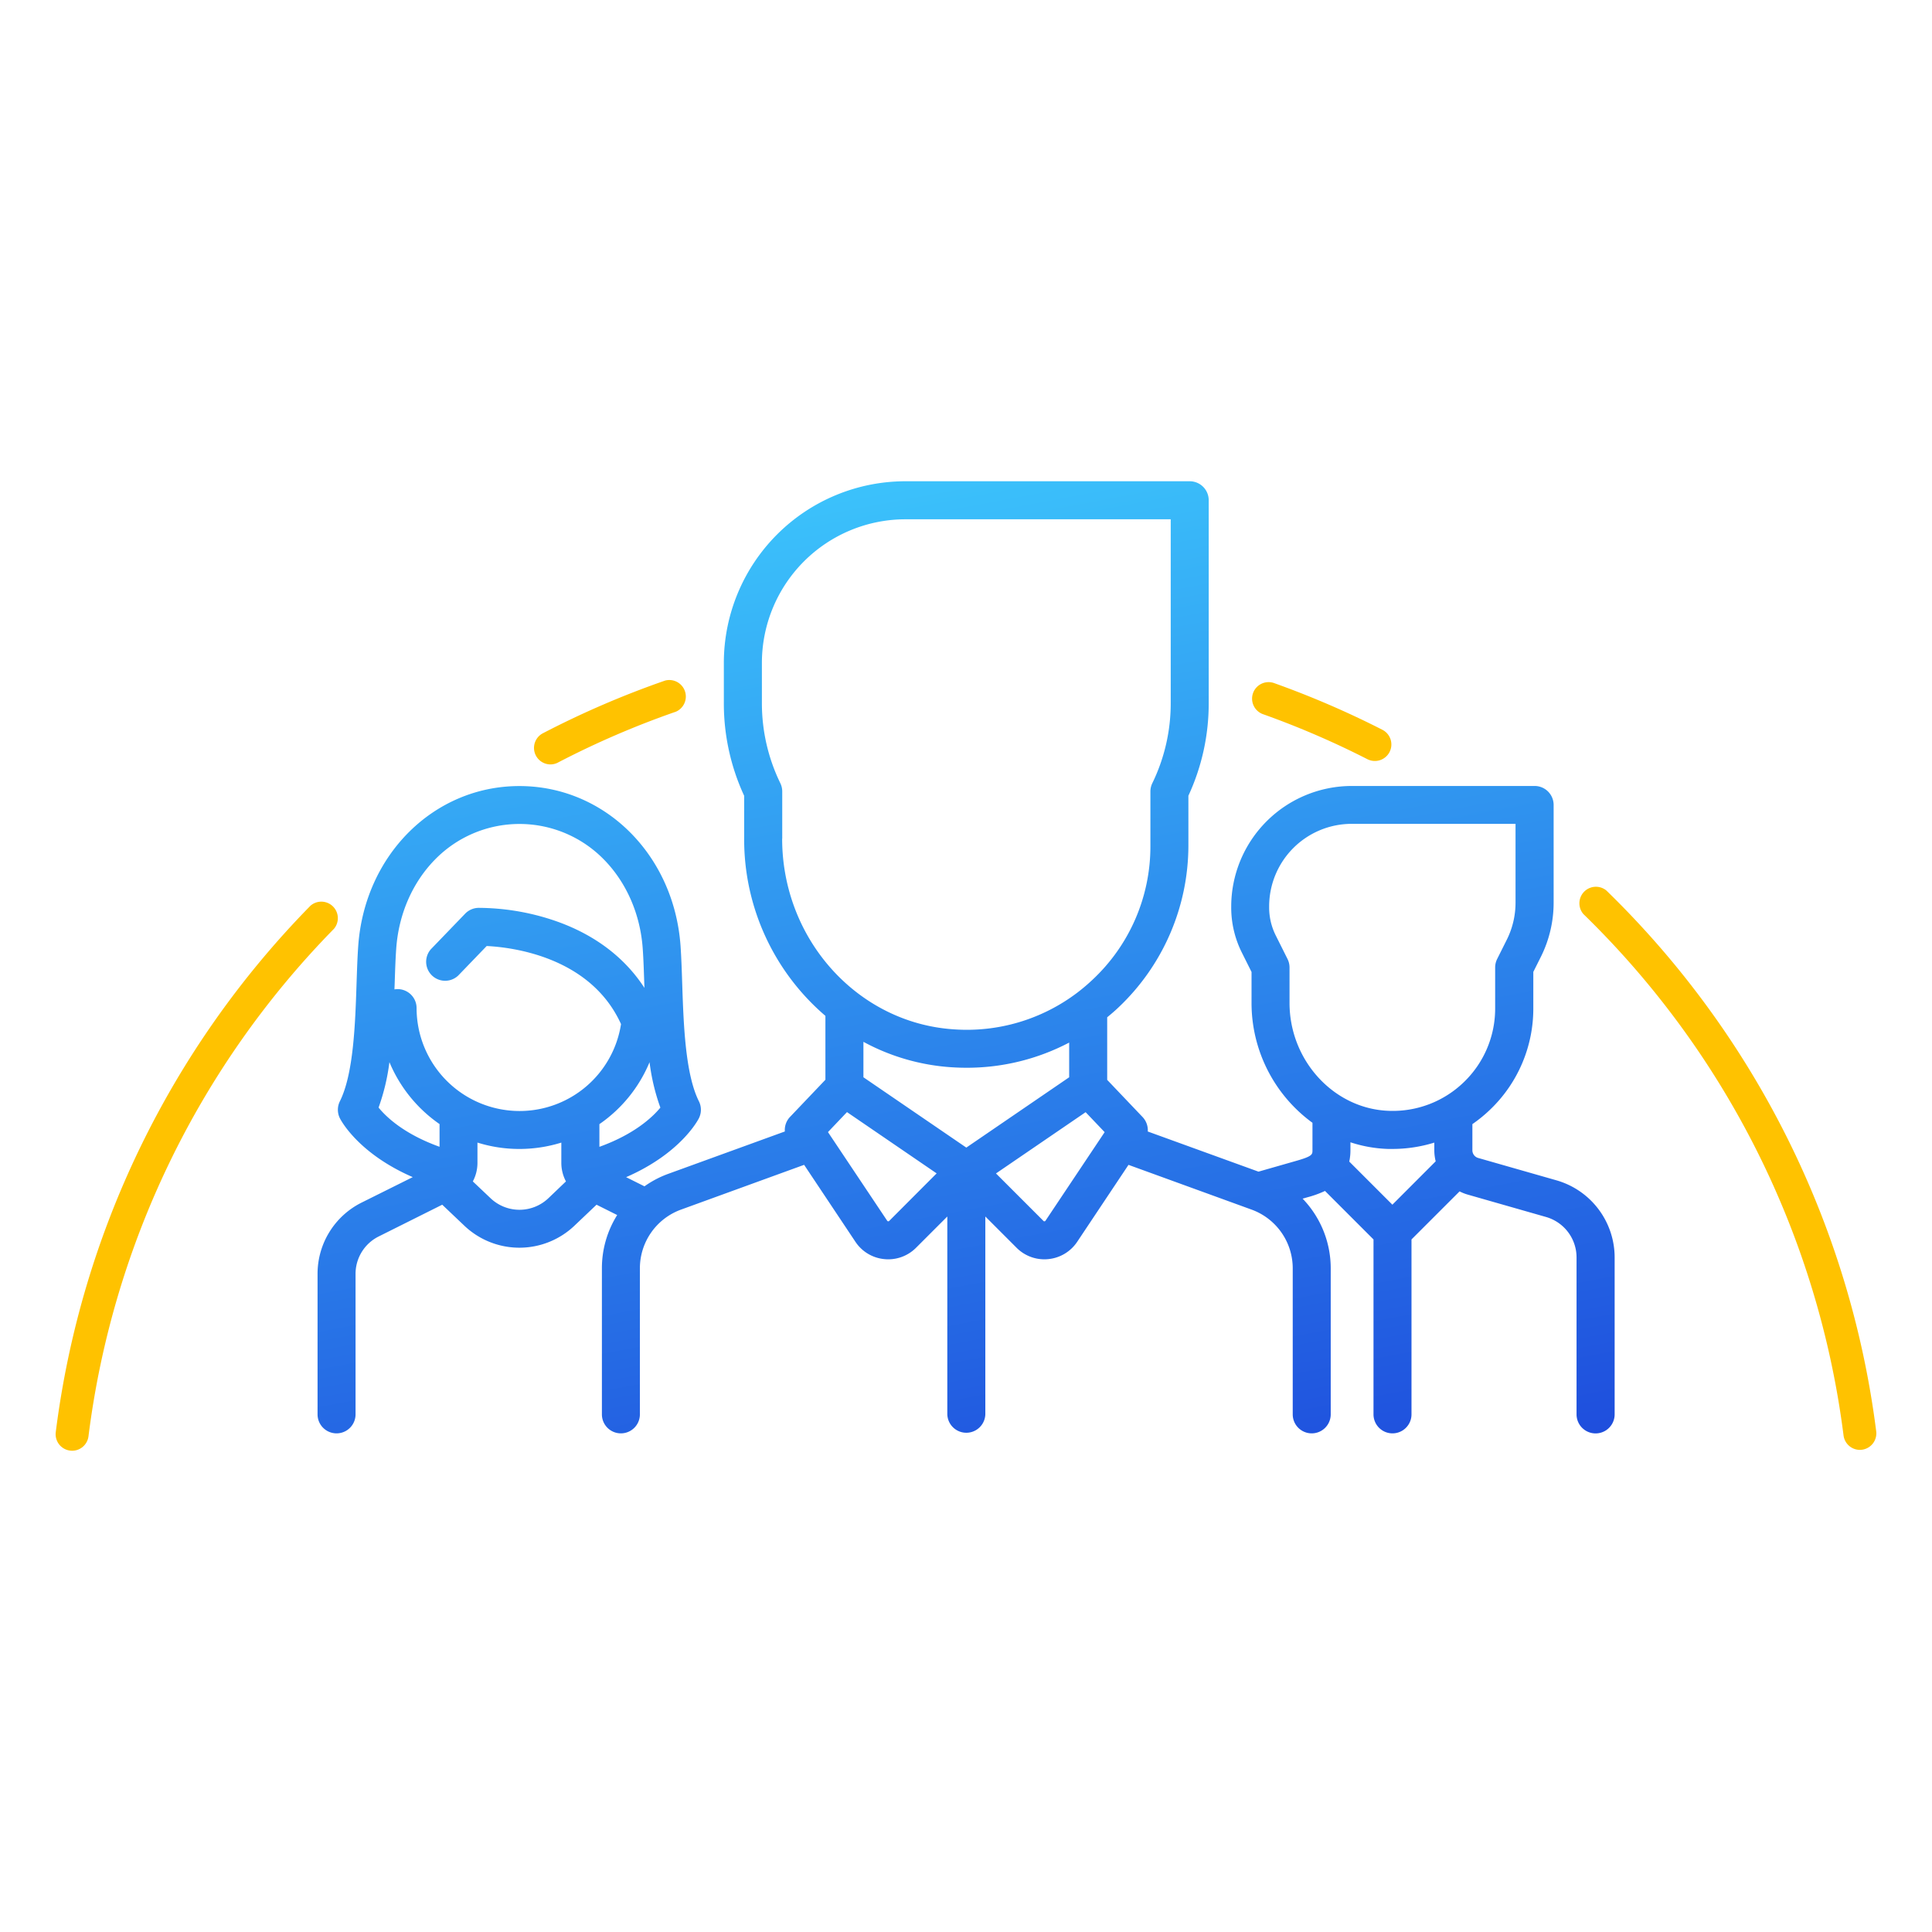<svg xmlns="http://www.w3.org/2000/svg" xmlns:xlink="http://www.w3.org/1999/xlink" viewBox="0 0 935.7 935.7"><defs><style>.cls-1{fill:none;}.cls-2{fill:url(#Degradado_sin_nombre_109);}.cls-3{fill:#ffc200;}</style><linearGradient id="Degradado_sin_nombre_109" x1="384.51" y1="172.69" x2="556.94" y2="1089.34" gradientUnits="userSpaceOnUse"><stop offset="0" stop-color="#3fd1ff"/><stop offset="1" stop-color="#0b00c9"/></linearGradient></defs><g id="Capa_2" data-name="Capa 2"><g id="Capa_1-2" data-name="Capa 1"><rect class="cls-1" width="935.7" height="935.7"/><path class="cls-2" d="M753.88,571.67l-38-10.86a3.86,3.86,0,0,1-2.78-3.7V544.43a69,69,0,0,0,8.8-7.22,67.67,67.67,0,0,0,20.71-49v-17.5l3.68-7.35a58.71,58.71,0,0,0,6.16-26.11V389.86a9.2,9.2,0,0,0-9.2-9.2H654.69a58.46,58.46,0,0,0-58.39,58.39v.55a48.67,48.67,0,0,0,5.13,21.71l4.71,9.43v15a71.81,71.81,0,0,0,29.51,58.05v13.29c0,2,0,2.9-7.6,5.07l-18.54,5.3L555.88,548a9.22,9.22,0,0,0-2.51-7l-17.14-18V492.69c1.81-1.49,3.6-3,5.33-4.65a108,108,0,0,0,34-78.5V385.39a106.34,106.34,0,0,0,9.84-44.72V242.28a9.2,9.2,0,0,0-9.2-9.2H438.48A88,88,0,0,0,350.57,321v19.68a106.38,106.38,0,0,0,9.84,44.73v20.77A112.43,112.43,0,0,0,399.76,492v30.94l-17.14,18a9.19,9.19,0,0,0-2.5,7.05L323.5,568.56a48.09,48.09,0,0,0-11.37,6l-8.89-4.44c26.46-11.52,34.84-27.72,35.25-28.53a9.23,9.23,0,0,0,0-8.23c-6.64-13.26-7.44-37.58-8.09-57.12-.21-6.51-.42-12.65-.8-18.12-3.14-44.14-36.69-77.42-78.05-77.42s-74.91,33.28-78.05,77.42c-.39,5.47-.59,11.61-.81,18.12-.64,19.54-1.45,43.85-8.08,57.12a9.23,9.23,0,0,0,0,8.23c.4.81,8.77,17,35.29,28.51L175.2,582.4A38.53,38.53,0,0,0,153.8,617v68a9.2,9.2,0,1,0,18.4,0V617a20.23,20.23,0,0,1,11.23-18.17l30.75-15.37,10.7,10.16a38.69,38.69,0,0,0,53.34,0l10.69-10.16,10,5a48.5,48.5,0,0,0-7.4,25.69V685a9.2,9.2,0,0,0,18.4,0V614.19a30.24,30.24,0,0,1,19.85-28.33l59.69-21.71,24.85,37.28a18.94,18.94,0,0,0,14,8.38,17.41,17.41,0,0,0,1.9.1,19,19,0,0,0,13.44-5.58l15.16-15.16V685a9.21,9.21,0,0,0,18.41,0V589.17l15.15,15.16a19,19,0,0,0,13.45,5.58,17.09,17.09,0,0,0,1.89-.1,19,19,0,0,0,14-8.38l24.85-37.27,59.69,21.7a30.26,30.26,0,0,1,19.85,28.34V685a9.2,9.2,0,0,0,18.4,0V614.2a48.62,48.62,0,0,0-13.61-33.67l2.27-.65a50.09,50.09,0,0,0,8.57-3.09l23.49,23.49V685a9.2,9.2,0,0,0,18.4,0V600.28L706.9,577a21.65,21.65,0,0,0,3.92,1.56l38,10.86a20.39,20.39,0,0,1,14.73,19.53V685A9.21,9.21,0,0,0,782,685V608.9A38.88,38.88,0,0,0,753.88,571.67Zm-541-16.26c-17.21-6.19-25.84-14.45-29.53-19a101.86,101.86,0,0,0,5.25-22,68.65,68.65,0,0,0,24.28,30Zm52.71,24.91a20.31,20.31,0,0,1-28,0L229,572.18a19.06,19.06,0,0,0,2.24-9v-9.81a67.86,67.86,0,0,0,20.31,3.09,68.59,68.59,0,0,0,20.31-3.08v9.8a19.13,19.13,0,0,0,2.24,9Zm-14-42.24a49.89,49.89,0,0,1-49.83-49.83,9.2,9.2,0,0,0-9.2-9.21,9.42,9.42,0,0,0-1.51.14c0-.79.06-1.58.08-2.37.21-6.33.4-12.3.77-17.43,1.17-16.53,7.78-31.77,18.6-42.9a57.17,57.17,0,0,1,82.18,0c10.82,11.13,17.43,26.37,18.6,42.9.37,5.13.56,11.1.77,17.43l.06,1.64c-10-15.42-25.47-26.79-45.45-33.21a115.84,115.84,0,0,0-35-5.55,9.23,9.23,0,0,0-6.37,2.81l-16.6,17.22A9.2,9.2,0,0,0,221.9,472.5l13.81-14.33c11.9.58,50.17,5,65.06,37.81A49.72,49.72,0,0,1,251.55,538.08Zm38.71,17.36v-11a68.11,68.11,0,0,0,24.29-30,101,101,0,0,0,5.24,22C316.13,540.92,307.46,549.25,290.26,555.44Zm88.55-149.27V383.34a9.19,9.19,0,0,0-.91-4A88.31,88.31,0,0,1,369,340.67V321a69.58,69.58,0,0,1,69.51-69.5H567v89.18a88.28,88.28,0,0,1-8.93,38.67,9.22,9.22,0,0,0-.91,4v26.2A88.33,88.33,0,0,1,529,474.62a92.27,92.27,0,0,1-7.06,6l-.16.12A88.52,88.52,0,0,1,462,498.53C415.37,495.51,378.81,454.94,378.81,406.17Zm51.81,185.14a.56.56,0,0,1-.51.19.61.61,0,0,1-.47-.28L401,548.29l9.21-9.68,43.42,29.68ZM468,555.8l-49.83-34.06V504.57a103.53,103.53,0,0,0,42.68,12.32q3.64.24,7.24.24a106.6,106.6,0,0,0,49.73-12.19v16.8Zm38.35,35.42a.61.61,0,0,1-.47.28.56.56,0,0,1-.51-.18l-23-23,43.42-29.67,9.21,9.67Zm168-7.77-20.88-20.88a25.5,25.5,0,0,0,.57-5.46v-3.88a64.58,64.58,0,0,0,18.22,3.22c.71,0,1.41,0,2.12,0a68.39,68.39,0,0,0,20.28-3.07v3.7a22.25,22.25,0,0,0,.67,5.37ZM709.07,524a49.47,49.47,0,0,1-36.24,14c-26.63-.8-48.29-24.25-48.29-52.28v-17.2a9.21,9.21,0,0,0-1-4.12l-5.68-11.36a30.24,30.24,0,0,1-3.19-13.49v-.55a40,40,0,0,1,40-40H734v38.22a40.21,40.21,0,0,1-4.22,17.88l-4.65,9.29a9.21,9.21,0,0,0-1,4.12v19.67A49.43,49.43,0,0,1,709.07,524Z"/><path class="cls-3" d="M900.76,702.2a8,8,0,0,1-7.9-7,427.19,427.19,0,0,0-126-252.51A8,8,0,0,1,778,431.29,443,443,0,0,1,908.68,693.22a8,8,0,0,1-6.91,8.91A8.72,8.72,0,0,1,900.76,702.2ZM673,364.18a8,8,0,0,0-3.48-10.73,444.14,444.14,0,0,0-52.15-22.51A8,8,0,1,0,612,346a426.09,426.09,0,0,1,50.27,21.7A8,8,0,0,0,673,364.18Zm-402.86,5.18a427.14,427.14,0,0,1,57.22-24.68,8,8,0,0,0-5.23-15.07,443.37,443.37,0,0,0-59.37,25.61,8,8,0,0,0,3.7,15A7.89,7.89,0,0,0,270.16,369.36ZM42.85,695.64a426.95,426.95,0,0,1,118.9-245.81,8,8,0,0,0-11.4-11.16A443.08,443.08,0,0,0,27,693.65,8,8,0,0,0,34,702.56a8.39,8.39,0,0,0,1,.06A8,8,0,0,0,42.85,695.64Z"/></g></g></svg>